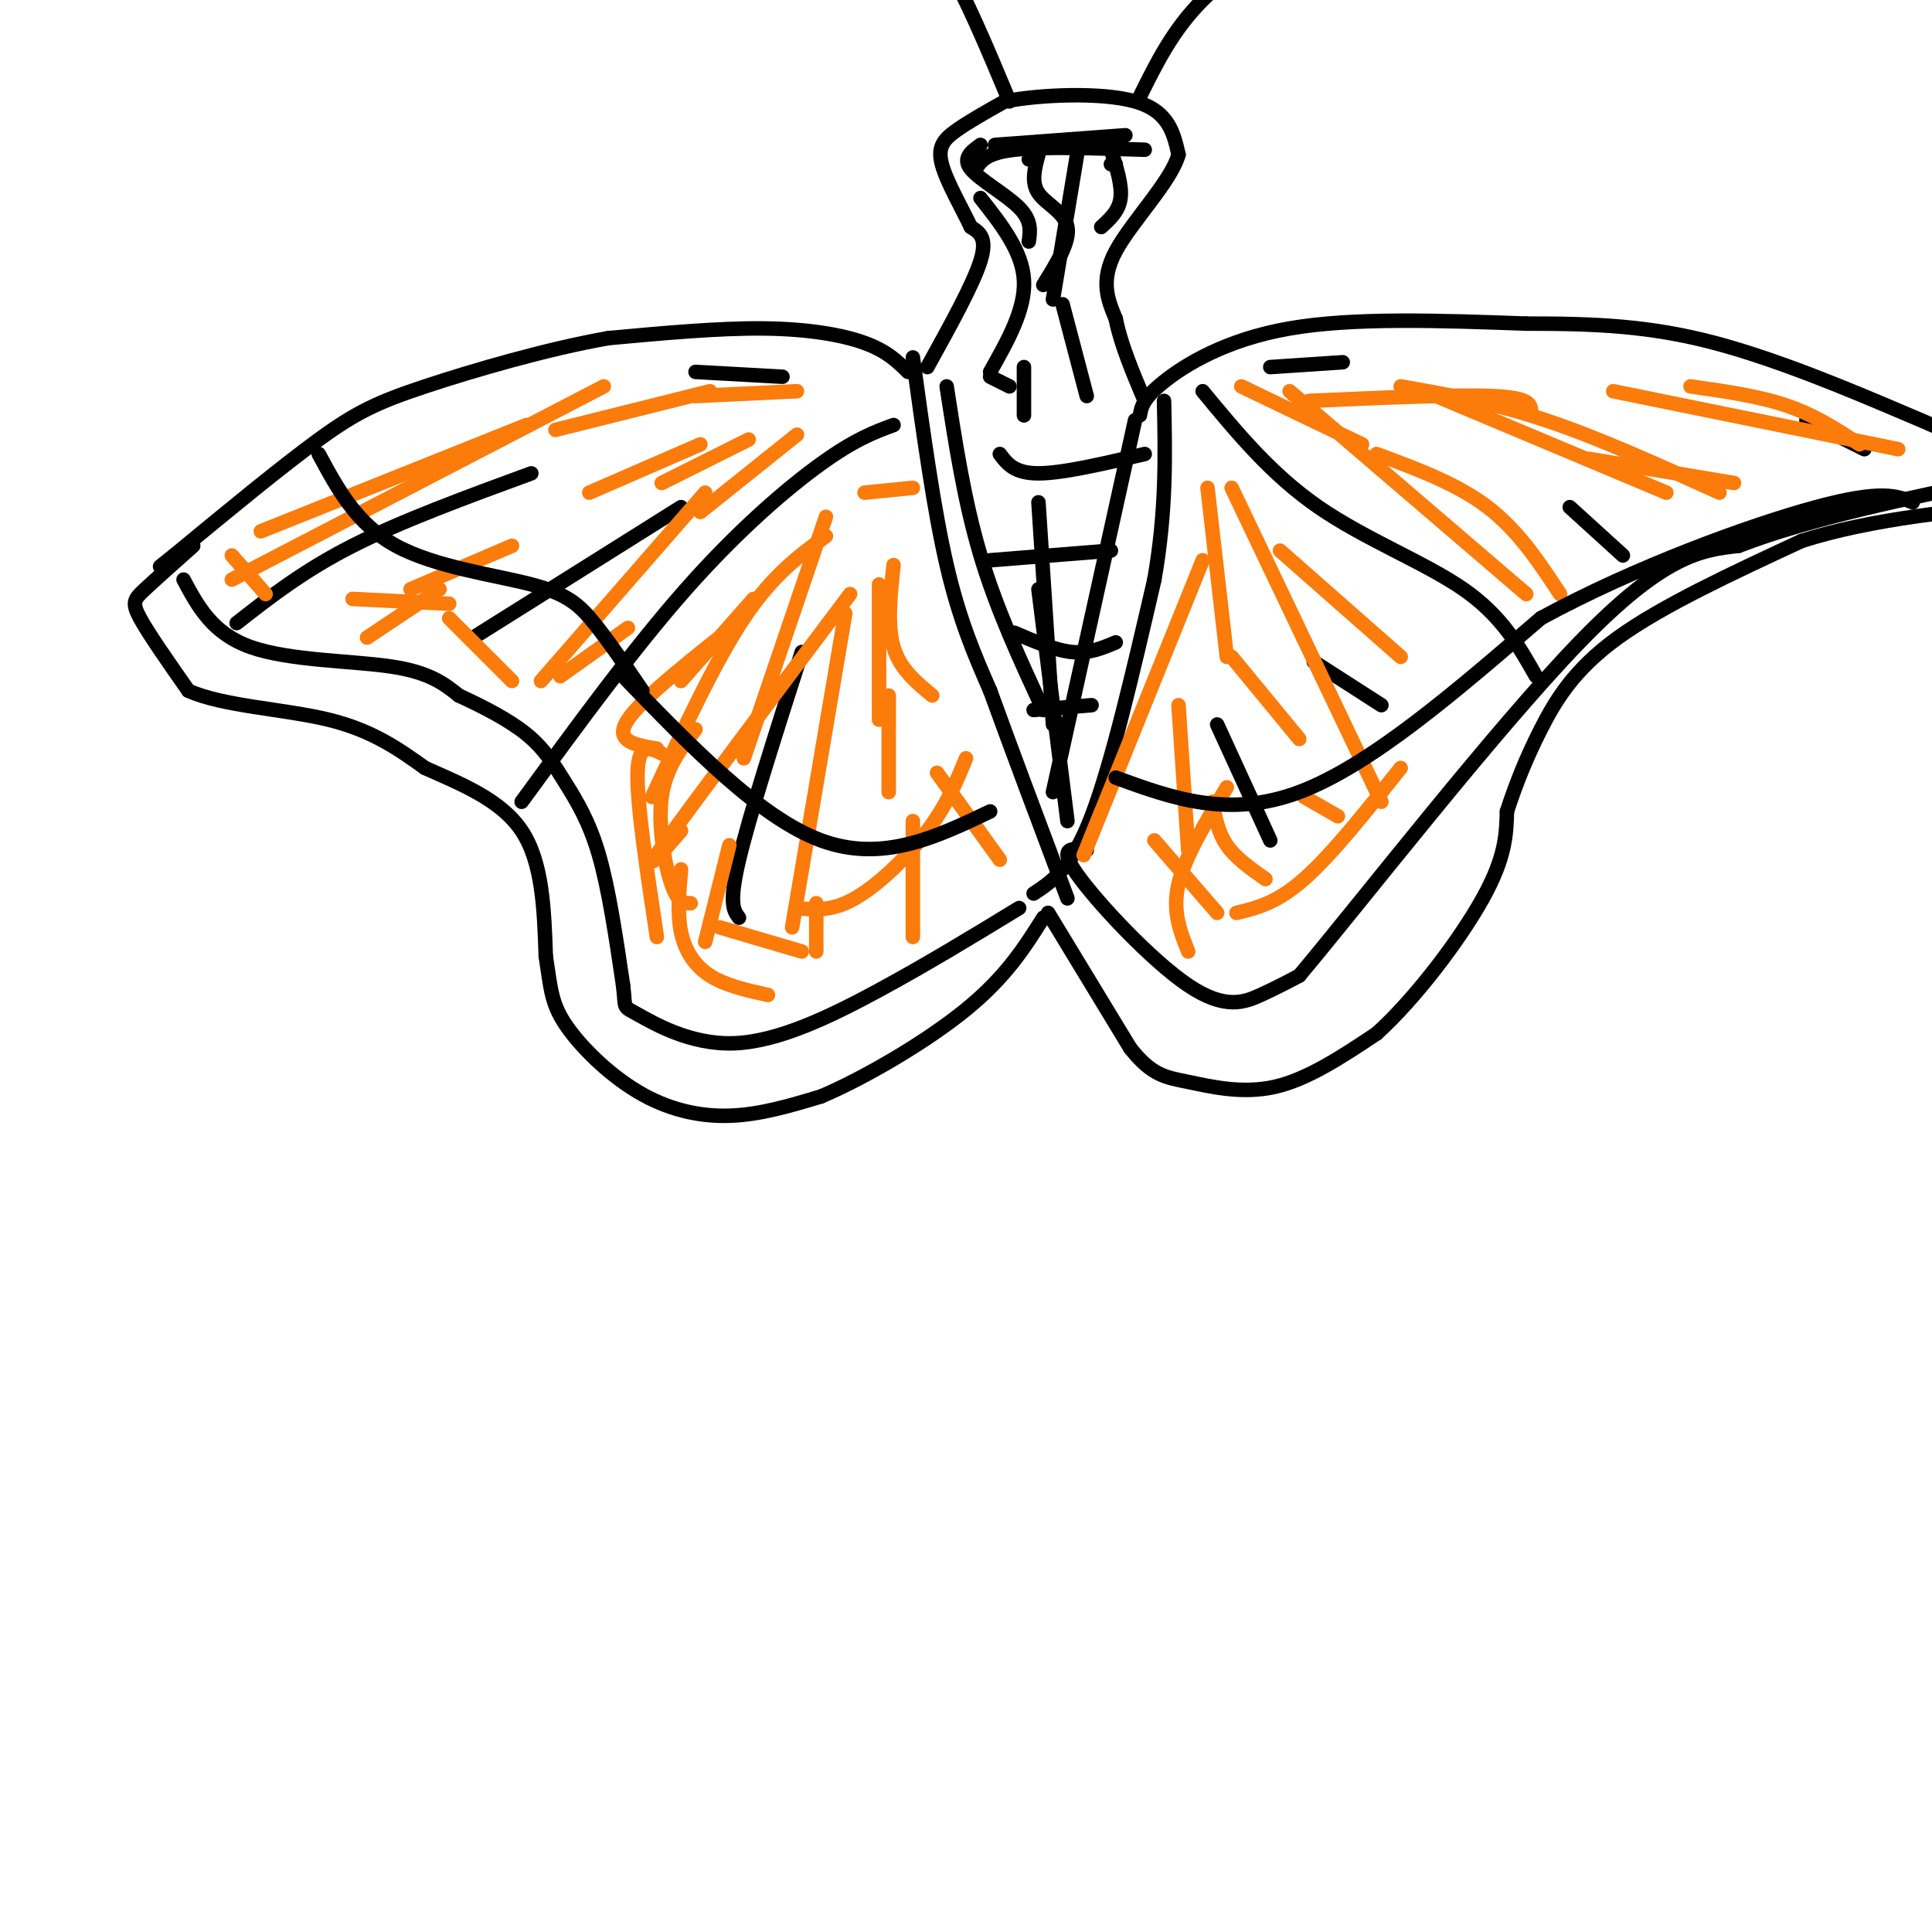 <svg viewBox='0 0 400 400' version='1.1' xmlns='http://www.w3.org/2000/svg' xmlns:xlink='http://www.w3.org/1999/xlink'><g fill='none' stroke='#000000' stroke-width='3' stroke-linecap='round' stroke-linejoin='round'><path d='M188,77c-2.178,-2.156 -4.356,-4.311 -9,-6c-4.644,-1.689 -11.756,-2.911 -21,-3c-9.244,-0.089 -20.622,0.956 -32,2'/><path d='M126,70c-12.595,2.202 -28.083,6.708 -38,10c-9.917,3.292 -14.262,5.369 -22,11c-7.738,5.631 -18.869,14.815 -30,24'/><path d='M36,115c-5.000,4.000 -2.500,2.000 0,0'/><path d='M40,113c-3.889,3.467 -7.778,6.933 -10,9c-2.222,2.067 -2.778,2.733 -1,6c1.778,3.267 5.889,9.133 10,15'/><path d='M39,143c7.111,3.222 19.889,3.778 29,6c9.111,2.222 14.556,6.111 20,10'/><path d='M88,159c7.333,3.289 15.667,6.511 20,13c4.333,6.489 4.667,16.244 5,26'/><path d='M113,198c1.013,6.437 1.045,9.530 4,14c2.955,4.470 8.834,10.319 15,14c6.166,3.681 12.619,5.195 19,5c6.381,-0.195 12.691,-2.097 19,-4'/><path d='M170,227c8.911,-3.778 21.689,-11.222 30,-18c8.311,-6.778 12.156,-12.889 16,-19'/><path d='M217,189c0.000,0.000 17.000,28.000 17,28'/><path d='M234,217c4.524,5.726 7.333,6.042 12,7c4.667,0.958 11.190,2.560 18,1c6.810,-1.560 13.905,-6.280 21,-11'/><path d='M285,214c7.933,-7.133 17.267,-19.467 22,-28c4.733,-8.533 4.867,-13.267 5,-18'/><path d='M312,168c1.857,-5.738 4.000,-11.083 7,-17c3.000,-5.917 6.857,-12.405 16,-19c9.143,-6.595 23.571,-13.298 38,-20'/><path d='M373,112c14.667,-4.667 32.333,-6.333 50,-8'/><path d='M236,86c0.311,-1.756 0.622,-3.511 5,-7c4.378,-3.489 12.822,-8.711 26,-11c13.178,-2.289 31.089,-1.644 49,-1'/><path d='M316,67c14.308,-0.014 25.577,0.450 39,4c13.423,3.550 28.998,10.187 38,14c9.002,3.813 11.429,4.804 14,7c2.571,2.196 5.285,5.598 8,9'/><path d='M189,74c2.167,15.750 4.333,31.500 7,43c2.667,11.500 5.833,18.750 9,26'/><path d='M205,143c4.167,11.500 10.083,27.250 16,43'/><path d='M214,185c3.917,-2.583 7.833,-5.167 12,-16c4.167,-10.833 8.583,-29.917 13,-49'/><path d='M239,120c2.500,-14.333 2.250,-25.667 2,-37'/><path d='M192,76c4.750,-8.583 9.500,-17.167 11,-22c1.500,-4.833 -0.250,-5.917 -2,-7'/><path d='M201,47c-1.726,-3.679 -5.042,-9.375 -6,-13c-0.958,-3.625 0.440,-5.179 3,-7c2.560,-1.821 6.280,-3.911 10,-6'/><path d='M208,21c7.156,-1.422 20.044,-1.978 27,0c6.956,1.978 7.978,6.489 9,11'/><path d='M244,32c-1.489,5.533 -9.711,13.867 -13,20c-3.289,6.133 -1.644,10.067 0,14'/><path d='M231,66c1.000,5.167 3.500,11.083 6,17'/><path d='M209,21c-4.667,-11.167 -9.333,-22.333 -13,-28c-3.667,-5.667 -6.333,-5.833 -9,-6'/><path d='M236,20c3.417,-6.917 6.833,-13.833 13,-20c6.167,-6.167 15.083,-11.583 24,-17'/><path d='M108,166c11.578,-15.867 23.156,-31.733 34,-44c10.844,-12.267 20.956,-20.933 28,-26c7.044,-5.067 11.022,-6.533 15,-8'/><path d='M249,81c7.133,8.644 14.267,17.289 24,24c9.733,6.711 22.067,11.489 30,17c7.933,5.511 11.467,11.756 15,18'/><path d='M38,120c3.000,5.600 6.000,11.200 14,14c8.000,2.800 21.000,2.800 29,4c8.000,1.200 11.000,3.600 14,6'/><path d='M95,144c4.947,2.287 10.316,5.005 14,8c3.684,2.995 5.684,6.268 8,10c2.316,3.732 4.947,7.923 7,15c2.053,7.077 3.526,17.038 5,27'/><path d='M129,204c0.627,5.051 -0.306,4.179 3,6c3.306,1.821 10.852,6.337 20,6c9.148,-0.337 19.900,-5.525 30,-11c10.100,-5.475 19.550,-11.238 29,-17'/><path d='M225,176c-3.048,-0.405 -6.095,-0.810 -2,5c4.095,5.810 15.333,17.833 23,23c7.667,5.167 11.762,3.476 15,2c3.238,-1.476 5.619,-2.738 8,-4'/><path d='M269,202c12.667,-15.067 40.333,-50.733 58,-69c17.667,-18.267 25.333,-19.133 33,-20'/><path d='M360,113c14.667,-5.667 34.833,-9.833 55,-14'/><path d='M49,129c6.917,-5.417 13.833,-10.833 24,-16c10.167,-5.167 23.583,-10.083 37,-15'/><path d='M98,132c0.000,0.000 43.000,-27.000 43,-27'/><path d='M153,190c-1.083,-1.417 -2.167,-2.833 0,-12c2.167,-9.167 7.583,-26.083 13,-43'/><path d='M263,174c0.000,0.000 -11.000,-24.000 -11,-24'/><path d='M286,146c0.000,0.000 -14.000,-9.000 -14,-9'/><path d='M325,105c0.000,0.000 11.000,10.000 11,10'/><path d='M374,87c0.000,0.000 12.000,6.000 12,6'/><path d='M214,147c0.000,0.000 12.000,-1.000 12,-1'/><path d='M210,131c4.250,1.833 8.500,3.667 12,4c3.500,0.333 6.250,-0.833 9,-2'/><path d='M205,116c0.000,0.000 25.000,-2.000 25,-2'/><path d='M207,94c1.500,2.000 3.000,4.000 8,4c5.000,0.000 13.500,-2.000 22,-4'/><path d='M205,78c0.000,0.000 4.000,2.000 4,2'/><path d='M213,50c0.311,-2.178 0.622,-4.356 -2,-7c-2.622,-2.644 -8.178,-5.756 -10,-8c-1.822,-2.244 0.089,-3.622 2,-5'/><path d='M228,47c1.833,-1.667 3.667,-3.333 4,-6c0.333,-2.667 -0.833,-6.333 -2,-10'/><path d='M220,63c0.000,0.000 5.000,19.000 5,19'/></g>
<g fill='none' stroke='#FB7B0B' stroke-width='3' stroke-linecap='round' stroke-linejoin='round'><path d='M135,165c6.500,-14.000 13.000,-28.000 19,-37c6.000,-9.000 11.500,-13.000 17,-17'/><path d='M146,195c0.000,0.000 5.000,-20.000 5,-20'/><path d='M169,197c0.000,0.000 0.000,-10.000 0,-10'/><path d='M189,194c0.000,0.000 0.000,-24.000 0,-24'/><path d='M207,178c0.000,0.000 -13.000,-18.000 -13,-18'/><path d='M193,144c-3.333,-2.750 -6.667,-5.500 -8,-10c-1.333,-4.500 -0.667,-10.750 0,-17'/><path d='M116,140c0.000,0.000 14.000,-10.000 14,-10'/><path d='M85,122c0.000,0.000 21.000,-9.000 21,-9'/><path d='M76,132c0.000,0.000 15.000,-10.000 15,-10'/><path d='M54,110c0.000,0.000 55.000,-22.000 55,-22'/><path d='M48,120c0.000,0.000 77.000,-40.000 77,-40'/><path d='M115,89c0.000,0.000 32.000,-8.000 32,-8'/><path d='M122,102c0.000,0.000 23.000,-10.000 23,-10'/><path d='M137,100c0.000,0.000 18.000,-9.000 18,-9'/><path d='M239,174c0.000,0.000 13.000,15.000 13,15'/><path d='M251,166c0.583,3.167 1.167,6.333 3,9c1.833,2.667 4.917,4.833 8,7'/><path d='M255,136c0.000,0.000 14.000,17.000 14,17'/><path d='M255,101c0.000,0.000 31.000,65.000 31,65'/><path d='M265,114c0.000,0.000 25.000,22.000 25,22'/><path d='M270,165c0.000,0.000 7.000,4.000 7,4'/><path d='M267,81c0.000,0.000 49.000,42.000 49,42'/><path d='M285,94c8.333,3.083 16.667,6.167 23,11c6.333,4.833 10.667,11.417 15,18'/><path d='M295,81c0.000,0.000 50.000,21.000 50,21'/><path d='M290,80c9.500,1.667 19.000,3.333 30,7c11.000,3.667 23.500,9.333 36,15'/><path d='M329,95c0.000,0.000 30.000,5.000 30,5'/><path d='M334,81c0.000,0.000 59.000,12.000 59,12'/><path d='M350,80c7.083,1.000 14.167,2.000 20,4c5.833,2.000 10.417,5.000 15,8'/><path d='M271,83c15.167,-0.667 30.333,-1.333 38,-1c7.667,0.333 7.833,1.667 8,3'/><path d='M257,80c0.000,0.000 25.000,12.000 25,12'/><path d='M250,101c0.000,0.000 4.000,35.000 4,35'/><path d='M249,116c-9.750,24.167 -19.500,48.333 -23,57c-3.500,8.667 -0.750,1.833 2,-5'/><path d='M244,146c0.000,0.000 2.000,30.000 2,30'/><path d='M254,163c-4.333,7.167 -8.667,14.333 -10,20c-1.333,5.667 0.333,9.833 2,14'/><path d='M256,189c4.167,-1.000 8.333,-2.000 14,-7c5.667,-5.000 12.833,-14.000 20,-23'/><path d='M165,188c3.578,0.378 7.156,0.756 12,-2c4.844,-2.756 10.956,-8.644 15,-14c4.044,-5.356 6.022,-10.178 8,-15'/><path d='M184,164c0.000,0.000 0.000,-20.000 0,-20'/><path d='M166,197c0.000,0.000 -17.000,-5.000 -17,-5'/><path d='M159,206c-4.400,-0.978 -8.800,-1.956 -12,-4c-3.200,-2.044 -5.200,-5.156 -6,-9c-0.800,-3.844 -0.400,-8.422 0,-13'/><path d='M143,187c-1.311,0.000 -2.622,0.000 -4,-4c-1.378,-4.000 -2.822,-12.000 -2,-18c0.822,-6.000 3.911,-10.000 7,-14'/><path d='M137,156c-2.417,-1.167 -4.833,-2.333 -5,4c-0.167,6.333 1.917,20.167 4,34'/><path d='M136,155c-4.500,-0.750 -9.000,-1.500 -6,-6c3.000,-4.500 13.500,-12.750 24,-21'/><path d='M141,141c0.000,0.000 15.000,-17.000 15,-17'/><path d='M171,107c0.000,0.000 -17.000,50.000 -17,50'/><path d='M141,172c-4.417,5.083 -8.833,10.167 -3,2c5.833,-8.167 21.917,-29.583 38,-51'/><path d='M175,127c0.000,0.000 -11.000,65.000 -11,65'/><path d='M182,149c0.000,0.000 0.000,-28.000 0,-28'/><path d='M179,102c0.000,0.000 10.000,-1.000 10,-1'/><path d='M112,141c0.000,0.000 34.000,-39.000 34,-39'/><path d='M145,106c0.000,0.000 20.000,-16.000 20,-16'/><path d='M165,81c0.000,0.000 -21.000,1.000 -21,1'/><path d='M48,115c0.000,0.000 7.000,8.000 7,8'/><path d='M73,124c0.000,0.000 20.000,1.000 20,1'/><path d='M93,128c0.000,0.000 13.000,13.000 13,13'/></g>
<g fill='none' stroke='#000000' stroke-width='3' stroke-linecap='round' stroke-linejoin='round'><path d='M66,94c3.923,7.280 7.845,14.560 16,19c8.155,4.440 20.542,6.042 28,8c7.458,1.958 9.988,4.274 13,8c3.012,3.726 6.506,8.863 10,14'/><path d='M129,140c14.167,14.667 28.333,29.333 41,34c12.667,4.667 23.833,-0.667 35,-6'/><path d='M231,161c11.667,4.250 23.333,8.500 38,3c14.667,-5.500 32.333,-20.750 50,-36'/><path d='M319,128c19.556,-10.667 43.444,-19.333 57,-23c13.556,-3.667 16.778,-2.333 20,-1'/><path d='M196,80c1.833,11.917 3.667,23.833 7,35c3.333,11.167 8.167,21.583 13,32'/><path d='M235,87c0.000,0.000 -17.000,77.000 -17,77'/><path d='M215,122c0.000,0.000 6.000,48.000 6,48'/><path d='M215,104c0.000,0.000 3.000,46.000 3,46'/><path d='M214,32c0.000,0.000 -1.000,1.000 -1,1'/><path d='M231,34c0.000,0.000 -1.000,0.000 -1,0'/><path d='M215,32c-0.778,2.867 -1.556,5.733 0,8c1.556,2.267 5.444,3.933 6,7c0.556,3.067 -2.222,7.533 -5,12'/><path d='M223,32c0.000,0.000 -5.000,30.000 -5,30'/><path d='M202,35c1.083,-1.667 2.167,-3.333 8,-4c5.833,-0.667 16.417,-0.333 27,0'/><path d='M206,30c0.000,0.000 27.000,-2.000 27,-2'/><path d='M203,41c4.333,5.500 8.667,11.000 9,17c0.333,6.000 -3.333,12.500 -7,19'/><path d='M212,76c0.000,0.000 0.000,10.000 0,10'/><path d='M144,77c0.000,0.000 18.000,1.000 18,1'/><path d='M263,76c0.000,0.000 15.000,-1.000 15,-1'/></g>
</svg>